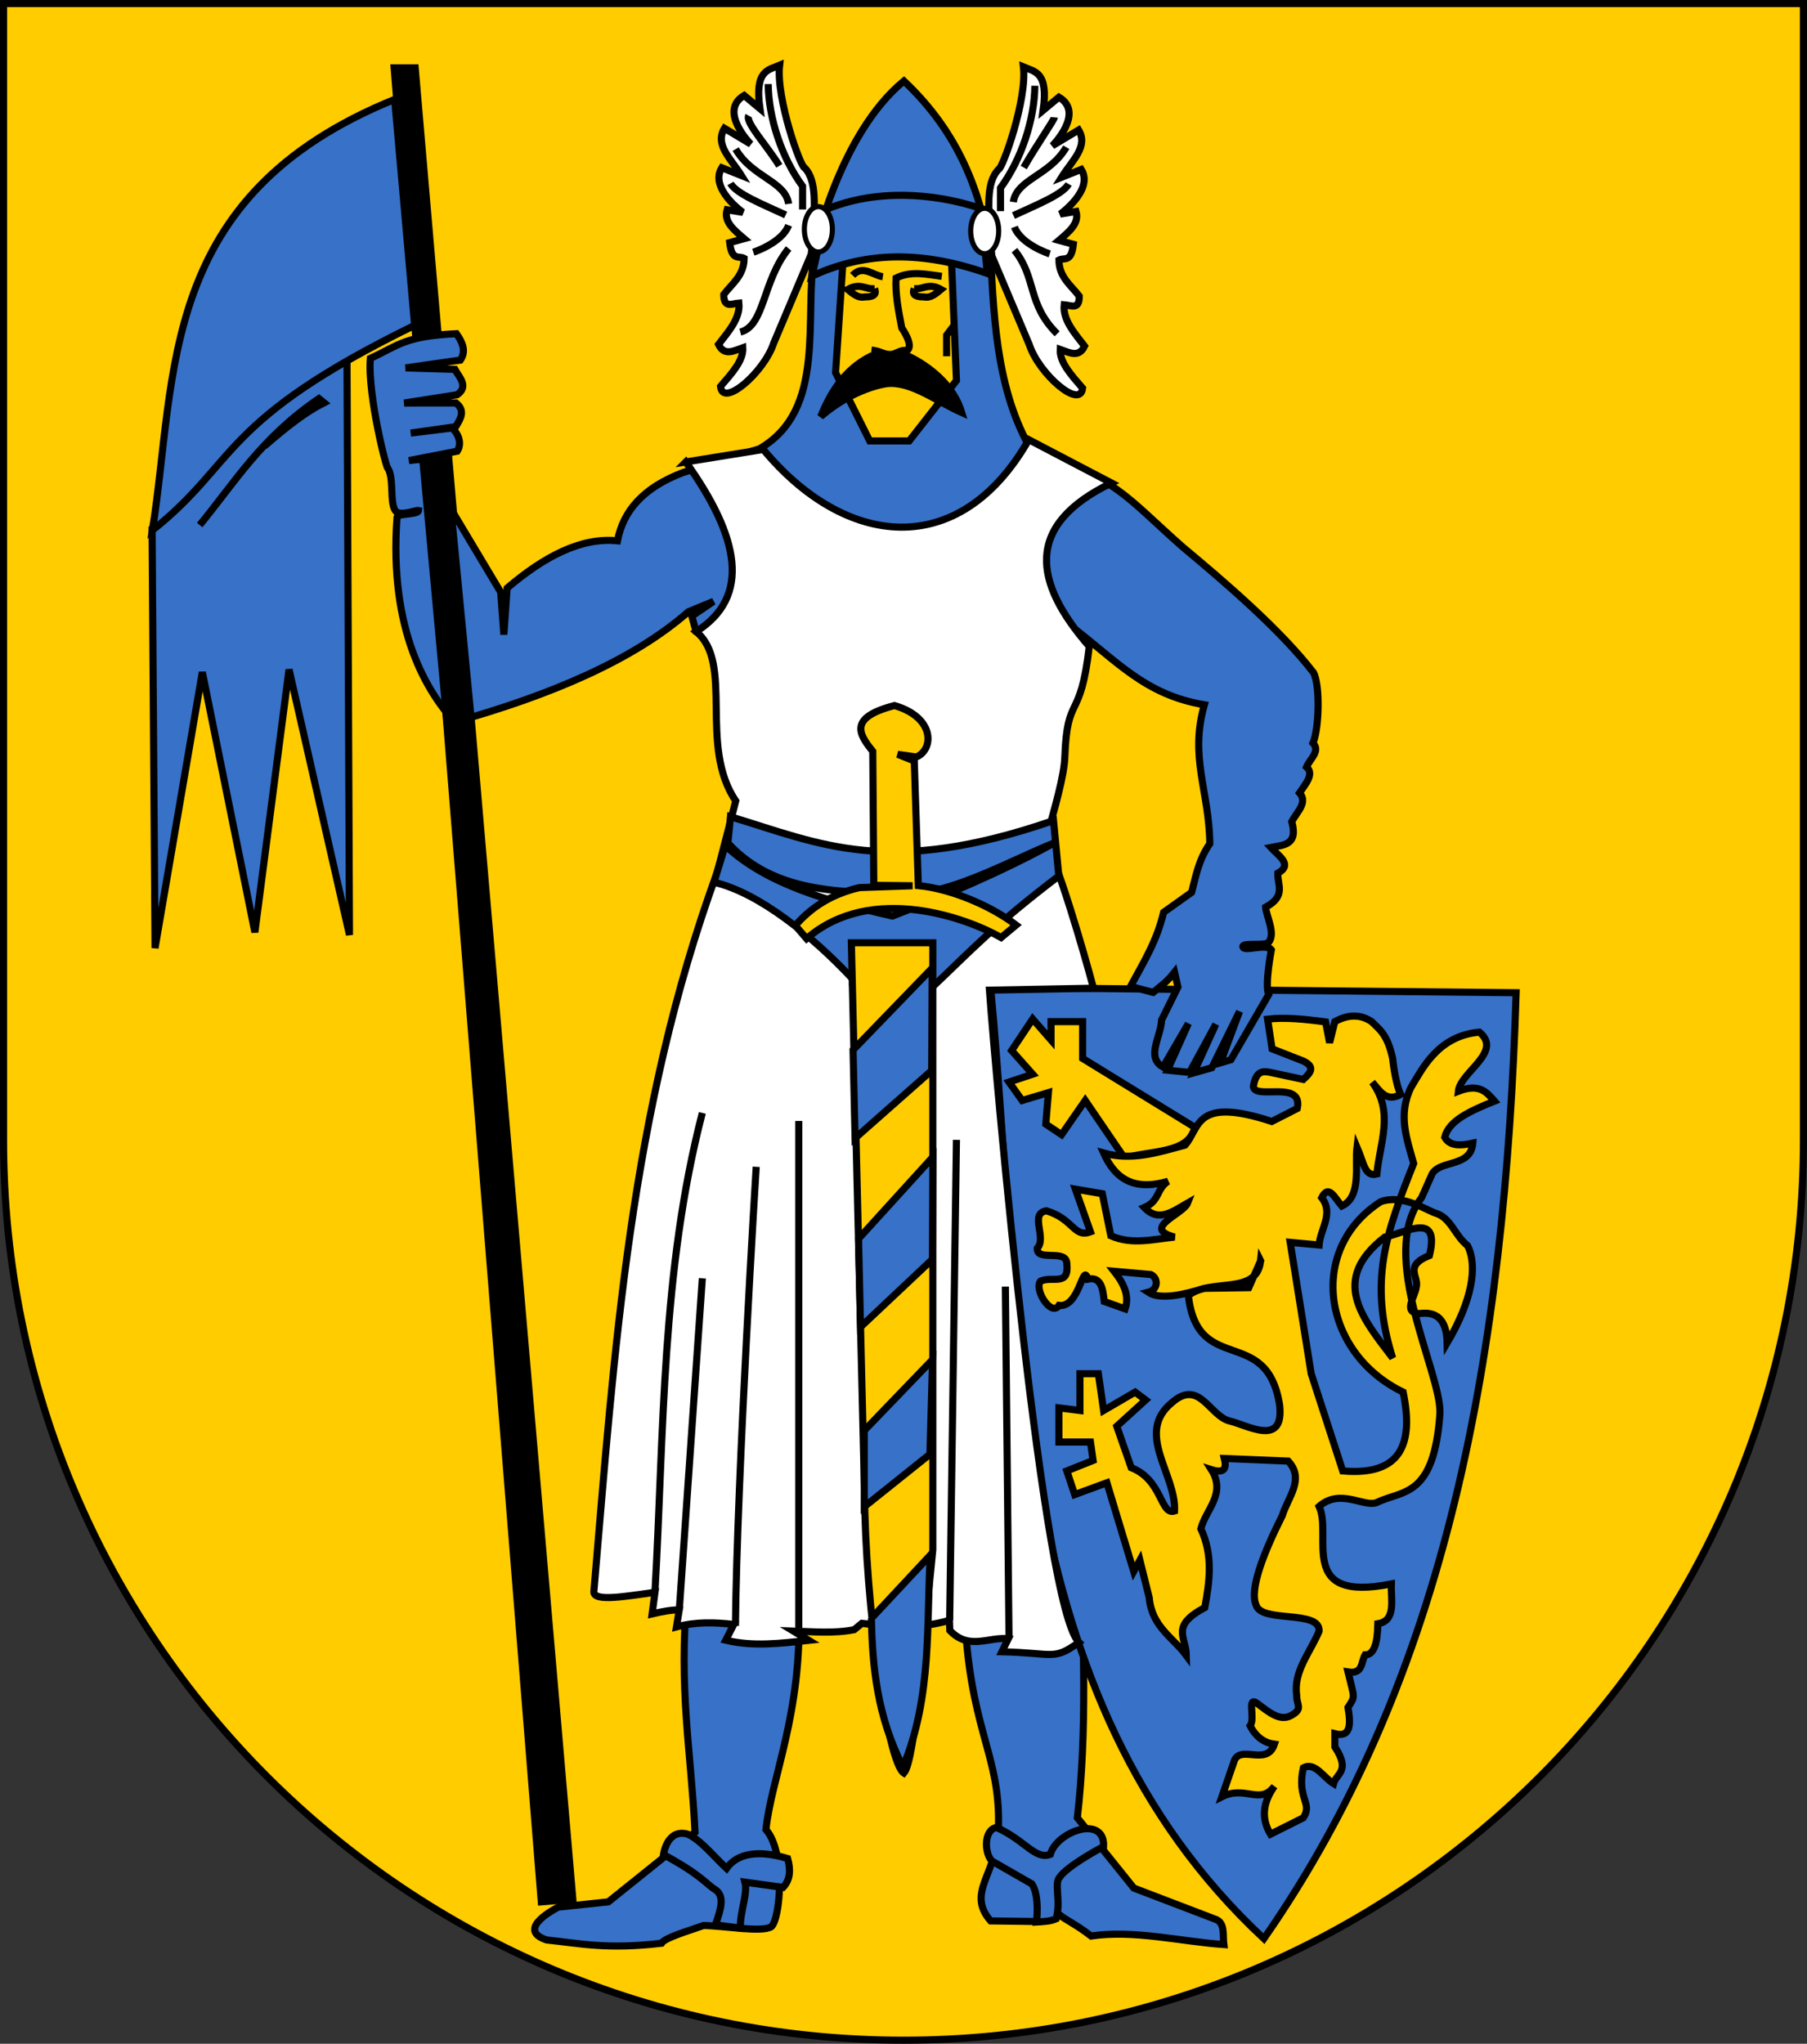 <?xml version="1.0" encoding="UTF-8" standalone="no"?>
<!-- Created with Inkscape (http://www.inkscape.org/) -->

<svg
   xmlns:dc="http://purl.org/dc/elements/1.1/"
   xmlns:cc="http://creativecommons.org/ns#"
   xmlns:rdf="http://www.w3.org/1999/02/22-rdf-syntax-ns#"
   xmlns:svg="http://www.w3.org/2000/svg"
   xmlns="http://www.w3.org/2000/svg"
   xmlns:sodipodi="http://sodipodi.sourceforge.net/DTD/sodipodi-0.dtd"
   xmlns:inkscape="http://www.inkscape.org/namespaces/inkscape"
   width="763"
   height="863"
   id="svg2"
   version="1.1"
   inkscape:version="0.91 r13725"
   sodipodi:docname="Wappen_Familie_Kravetz.svg"
   sodipodi:version="0.32"
   inkscape:output_extension="org.inkscape.output.svg.inkscape">
  <rect width="100%" height="100%" fill="#333333" stroke="none"/>
  <defs
     id="defs4">
    <inkscape:perspective
       sodipodi:type="inkscape:persp3d"
       inkscape:vp_x="0 : 526.18109 : 1"
       inkscape:vp_y="0 : 1000 : 0"
       inkscape:vp_z="744.09448 : 526.18109 : 1"
       inkscape:persp3d-origin="372.04724 : 350.78739 : 1"
       id="perspective10" />
    <inkscape:perspective
       id="perspective2828"
       inkscape:persp3d-origin="0.5 : 0.33333333 : 1"
       inkscape:vp_z="1 : 0.5 : 1"
       inkscape:vp_y="0 : 1000 : 0"
       inkscape:vp_x="0 : 0.5 : 1"
       sodipodi:type="inkscape:persp3d" />
    <inkscape:perspective
       id="perspective2828-7"
       inkscape:persp3d-origin="0.5 : 0.33333333 : 1"
       inkscape:vp_z="1 : 0.5 : 1"
       inkscape:vp_y="0 : 1000 : 0"
       inkscape:vp_x="0 : 0.5 : 1"
       sodipodi:type="inkscape:persp3d" />
    <inkscape:perspective
       id="perspective3640"
       inkscape:persp3d-origin="0.5 : 0.33333333 : 1"
       inkscape:vp_z="1 : 0.5 : 1"
       inkscape:vp_y="0 : 1000 : 0"
       inkscape:vp_x="0 : 0.5 : 1"
       sodipodi:type="inkscape:persp3d" />
    <inkscape:perspective
       id="perspective3670"
       inkscape:persp3d-origin="0.5 : 0.33333333 : 1"
       inkscape:vp_z="1 : 0.5 : 1"
       inkscape:vp_y="0 : 1000 : 0"
       inkscape:vp_x="0 : 0.5 : 1"
       sodipodi:type="inkscape:persp3d" />
    <inkscape:perspective
       id="perspective3693"
       inkscape:persp3d-origin="0.5 : 0.33333333 : 1"
       inkscape:vp_z="1 : 0.5 : 1"
       inkscape:vp_y="0 : 1000 : 0"
       inkscape:vp_x="0 : 0.5 : 1"
       sodipodi:type="inkscape:persp3d" />
    <inkscape:perspective
       id="perspective3720"
       inkscape:persp3d-origin="0.5 : 0.33333333 : 1"
       inkscape:vp_z="1 : 0.5 : 1"
       inkscape:vp_y="0 : 1000 : 0"
       inkscape:vp_x="0 : 0.5 : 1"
       sodipodi:type="inkscape:persp3d" />
    <inkscape:perspective
       id="perspective3747"
       inkscape:persp3d-origin="0.5 : 0.33333333 : 1"
       inkscape:vp_z="1 : 0.5 : 1"
       inkscape:vp_y="0 : 1000 : 0"
       inkscape:vp_x="0 : 0.5 : 1"
       sodipodi:type="inkscape:persp3d" />
    <inkscape:perspective
       id="perspective3763"
       inkscape:persp3d-origin="0.5 : 0.33333333 : 1"
       inkscape:vp_z="1 : 0.5 : 1"
       inkscape:vp_y="0 : 1000 : 0"
       inkscape:vp_x="0 : 0.5 : 1"
       sodipodi:type="inkscape:persp3d" />
    <inkscape:perspective
       id="perspective3792"
       inkscape:persp3d-origin="0.5 : 0.33333333 : 1"
       inkscape:vp_z="1 : 0.5 : 1"
       inkscape:vp_y="0 : 1000 : 0"
       inkscape:vp_x="0 : 0.5 : 1"
       sodipodi:type="inkscape:persp3d" />
    <inkscape:perspective
       id="perspective3814"
       inkscape:persp3d-origin="0.5 : 0.33333333 : 1"
       inkscape:vp_z="1 : 0.5 : 1"
       inkscape:vp_y="0 : 1000 : 0"
       inkscape:vp_x="0 : 0.5 : 1"
       sodipodi:type="inkscape:persp3d" />
    <inkscape:perspective
       id="perspective3841"
       inkscape:persp3d-origin="0.5 : 0.33333333 : 1"
       inkscape:vp_z="1 : 0.5 : 1"
       inkscape:vp_y="0 : 1000 : 0"
       inkscape:vp_x="0 : 0.5 : 1"
       sodipodi:type="inkscape:persp3d" />
    <inkscape:perspective
       id="perspective3841-5"
       inkscape:persp3d-origin="0.5 : 0.33333333 : 1"
       inkscape:vp_z="1 : 0.5 : 1"
       inkscape:vp_y="0 : 1000 : 0"
       inkscape:vp_x="0 : 0.5 : 1"
       sodipodi:type="inkscape:persp3d" />
    <inkscape:perspective
       id="perspective3872"
       inkscape:persp3d-origin="0.5 : 0.33333333 : 1"
       inkscape:vp_z="1 : 0.5 : 1"
       inkscape:vp_y="0 : 1000 : 0"
       inkscape:vp_x="0 : 0.5 : 1"
       sodipodi:type="inkscape:persp3d" />
    <inkscape:perspective
       id="perspective3898"
       inkscape:persp3d-origin="0.5 : 0.33333333 : 1"
       inkscape:vp_z="1 : 0.5 : 1"
       inkscape:vp_y="0 : 1000 : 0"
       inkscape:vp_x="0 : 0.5 : 1"
       sodipodi:type="inkscape:persp3d" />
    <inkscape:perspective
       id="perspective3920"
       inkscape:persp3d-origin="0.5 : 0.33333333 : 1"
       inkscape:vp_z="1 : 0.5 : 1"
       inkscape:vp_y="0 : 1000 : 0"
       inkscape:vp_x="0 : 0.5 : 1"
       sodipodi:type="inkscape:persp3d" />
    <inkscape:perspective
       id="perspective2860"
       inkscape:persp3d-origin="0.5 : 0.33333333 : 1"
       inkscape:vp_z="1 : 0.5 : 1"
       inkscape:vp_y="0 : 1000 : 0"
       inkscape:vp_x="0 : 0.5 : 1"
       sodipodi:type="inkscape:persp3d" />
    <inkscape:perspective
       id="perspective3672"
       inkscape:persp3d-origin="0.5 : 0.33333333 : 1"
       inkscape:vp_z="1 : 0.5 : 1"
       inkscape:vp_y="0 : 1000 : 0"
       inkscape:vp_x="0 : 0.5 : 1"
       sodipodi:type="inkscape:persp3d" />
    <inkscape:perspective
       id="perspective3695"
       inkscape:persp3d-origin="0.5 : 0.33333333 : 1"
       inkscape:vp_z="1 : 0.5 : 1"
       inkscape:vp_y="0 : 1000 : 0"
       inkscape:vp_x="0 : 0.5 : 1"
       sodipodi:type="inkscape:persp3d" />
    <inkscape:perspective
       id="perspective3261"
       inkscape:persp3d-origin="0.5 : 0.33333333 : 1"
       inkscape:vp_z="1 : 0.5 : 1"
       inkscape:vp_y="0 : 1000 : 0"
       inkscape:vp_x="0 : 0.5 : 1"
       sodipodi:type="inkscape:persp3d" />
    <inkscape:perspective
       id="perspective2828-1"
       inkscape:persp3d-origin="0.5 : 0.33333333 : 1"
       inkscape:vp_z="1 : 0.5 : 1"
       inkscape:vp_y="0 : 1000 : 0"
       inkscape:vp_x="0 : 0.5 : 1"
       sodipodi:type="inkscape:persp3d" />
    <inkscape:perspective
       id="perspective3652"
       inkscape:persp3d-origin="0.5 : 0.33333333 : 1"
       inkscape:vp_z="1 : 0.5 : 1"
       inkscape:vp_y="0 : 1000 : 0"
       inkscape:vp_x="0 : 0.5 : 1"
       sodipodi:type="inkscape:persp3d" />
    <inkscape:perspective
       id="perspective3652-2"
       inkscape:persp3d-origin="0.5 : 0.33333333 : 1"
       inkscape:vp_z="1 : 0.5 : 1"
       inkscape:vp_y="0 : 1000 : 0"
       inkscape:vp_x="0 : 0.5 : 1"
       sodipodi:type="inkscape:persp3d" />
    <inkscape:perspective
       id="perspective3652-5"
       inkscape:persp3d-origin="0.5 : 0.33333333 : 1"
       inkscape:vp_z="1 : 0.5 : 1"
       inkscape:vp_y="0 : 1000 : 0"
       inkscape:vp_x="0 : 0.5 : 1"
       sodipodi:type="inkscape:persp3d" />
    <inkscape:perspective
       id="perspective3727"
       inkscape:persp3d-origin="0.5 : 0.33333333 : 1"
       inkscape:vp_z="1 : 0.5 : 1"
       inkscape:vp_y="0 : 1000 : 0"
       inkscape:vp_x="0 : 0.5 : 1"
       sodipodi:type="inkscape:persp3d" />
    <inkscape:perspective
       id="perspective3843"
       inkscape:persp3d-origin="0.5 : 0.33333333 : 1"
       inkscape:vp_z="1 : 0.5 : 1"
       inkscape:vp_y="0 : 1000 : 0"
       inkscape:vp_x="0 : 0.5 : 1"
       sodipodi:type="inkscape:persp3d" />
    <inkscape:perspective
       id="perspective3970"
       inkscape:persp3d-origin="0.5 : 0.33333333 : 1"
       inkscape:vp_z="1 : 0.5 : 1"
       inkscape:vp_y="0 : 1000 : 0"
       inkscape:vp_x="0 : 0.5 : 1"
       sodipodi:type="inkscape:persp3d" />
    <inkscape:perspective
       id="perspective4007"
       inkscape:persp3d-origin="0.5 : 0.33333333 : 1"
       inkscape:vp_z="1 : 0.5 : 1"
       inkscape:vp_y="0 : 1000 : 0"
       inkscape:vp_x="0 : 0.5 : 1"
       sodipodi:type="inkscape:persp3d" />
    <inkscape:perspective
       id="perspective4062"
       inkscape:persp3d-origin="0.5 : 0.33333333 : 1"
       inkscape:vp_z="1 : 0.5 : 1"
       inkscape:vp_y="0 : 1000 : 0"
       inkscape:vp_x="0 : 0.5 : 1"
       sodipodi:type="inkscape:persp3d" />
    <inkscape:perspective
       id="perspective4153"
       inkscape:persp3d-origin="0.5 : 0.33333333 : 1"
       inkscape:vp_z="1 : 0.5 : 1"
       inkscape:vp_y="0 : 1000 : 0"
       inkscape:vp_x="0 : 0.5 : 1"
       sodipodi:type="inkscape:persp3d" />
    <inkscape:perspective
       id="perspective4316"
       inkscape:persp3d-origin="0.5 : 0.33333333 : 1"
       inkscape:vp_z="1 : 0.5 : 1"
       inkscape:vp_y="0 : 1000 : 0"
       inkscape:vp_x="0 : 0.5 : 1"
       sodipodi:type="inkscape:persp3d" />
    <inkscape:perspective
       id="perspective4316-9"
       inkscape:persp3d-origin="0.5 : 0.33333333 : 1"
       inkscape:vp_z="1 : 0.5 : 1"
       inkscape:vp_y="0 : 1000 : 0"
       inkscape:vp_x="0 : 0.5 : 1"
       sodipodi:type="inkscape:persp3d" />
    <inkscape:perspective
       id="perspective3098"
       inkscape:persp3d-origin="0.5 : 0.33333333 : 1"
       inkscape:vp_z="1 : 0.5 : 1"
       inkscape:vp_y="0 : 1000 : 0"
       inkscape:vp_x="0 : 0.5 : 1"
       sodipodi:type="inkscape:persp3d" />
    <inkscape:perspective
       id="perspective3122"
       inkscape:persp3d-origin="0.5 : 0.33333333 : 1"
       inkscape:vp_z="1 : 0.5 : 1"
       inkscape:vp_y="0 : 1000 : 0"
       inkscape:vp_x="0 : 0.5 : 1"
       sodipodi:type="inkscape:persp3d" />
    <inkscape:perspective
       id="perspective3146"
       inkscape:persp3d-origin="0.5 : 0.33333333 : 1"
       inkscape:vp_z="1 : 0.5 : 1"
       inkscape:vp_y="0 : 1000 : 0"
       inkscape:vp_x="0 : 0.5 : 1"
       sodipodi:type="inkscape:persp3d" />
    <inkscape:perspective
       id="perspective3146-0"
       inkscape:persp3d-origin="0.5 : 0.33333333 : 1"
       inkscape:vp_z="1 : 0.5 : 1"
       inkscape:vp_y="0 : 1000 : 0"
       inkscape:vp_x="0 : 0.5 : 1"
       sodipodi:type="inkscape:persp3d" />
    <inkscape:perspective
       id="perspective3177"
       inkscape:persp3d-origin="0.5 : 0.33333333 : 1"
       inkscape:vp_z="1 : 0.5 : 1"
       inkscape:vp_y="0 : 1000 : 0"
       inkscape:vp_x="0 : 0.5 : 1"
       sodipodi:type="inkscape:persp3d" />
    <inkscape:perspective
       id="perspective3177-8"
       inkscape:persp3d-origin="0.5 : 0.33333333 : 1"
       inkscape:vp_z="1 : 0.5 : 1"
       inkscape:vp_y="0 : 1000 : 0"
       inkscape:vp_x="0 : 0.5 : 1"
       sodipodi:type="inkscape:persp3d" />
    <inkscape:perspective
       id="perspective3208"
       inkscape:persp3d-origin="0.5 : 0.33333333 : 1"
       inkscape:vp_z="1 : 0.5 : 1"
       inkscape:vp_y="0 : 1000 : 0"
       inkscape:vp_x="0 : 0.5 : 1"
       sodipodi:type="inkscape:persp3d" />
    <inkscape:perspective
       id="perspective3208-4"
       inkscape:persp3d-origin="0.5 : 0.33333333 : 1"
       inkscape:vp_z="1 : 0.5 : 1"
       inkscape:vp_y="0 : 1000 : 0"
       inkscape:vp_x="0 : 0.5 : 1"
       sodipodi:type="inkscape:persp3d" />
    <inkscape:perspective
       id="perspective3208-5"
       inkscape:persp3d-origin="0.5 : 0.33333333 : 1"
       inkscape:vp_z="1 : 0.5 : 1"
       inkscape:vp_y="0 : 1000 : 0"
       inkscape:vp_x="0 : 0.5 : 1"
       sodipodi:type="inkscape:persp3d" />
    <inkscape:perspective
       id="perspective3706"
       inkscape:persp3d-origin="0.5 : 0.33333333 : 1"
       inkscape:vp_z="1 : 0.5 : 1"
       inkscape:vp_y="0 : 1000 : 0"
       inkscape:vp_x="0 : 0.5 : 1"
       sodipodi:type="inkscape:persp3d" />
    <inkscape:perspective
       id="perspective3728"
       inkscape:persp3d-origin="0.5 : 0.33333333 : 1"
       inkscape:vp_z="1 : 0.5 : 1"
       inkscape:vp_y="0 : 1000 : 0"
       inkscape:vp_x="0 : 0.5 : 1"
       sodipodi:type="inkscape:persp3d" />
    <inkscape:perspective
       id="perspective3750"
       inkscape:persp3d-origin="0.5 : 0.33333333 : 1"
       inkscape:vp_z="1 : 0.5 : 1"
       inkscape:vp_y="0 : 1000 : 0"
       inkscape:vp_x="0 : 0.5 : 1"
       sodipodi:type="inkscape:persp3d" />
    <inkscape:perspective
       id="perspective3778"
       inkscape:persp3d-origin="0.5 : 0.33333333 : 1"
       inkscape:vp_z="1 : 0.5 : 1"
       inkscape:vp_y="0 : 1000 : 0"
       inkscape:vp_x="0 : 0.5 : 1"
       sodipodi:type="inkscape:persp3d" />
    <inkscape:perspective
       id="perspective3800"
       inkscape:persp3d-origin="0.5 : 0.33333333 : 1"
       inkscape:vp_z="1 : 0.5 : 1"
       inkscape:vp_y="0 : 1000 : 0"
       inkscape:vp_x="0 : 0.5 : 1"
       sodipodi:type="inkscape:persp3d" />
    <inkscape:perspective
       id="perspective3837"
       inkscape:persp3d-origin="0.5 : 0.33333333 : 1"
       inkscape:vp_z="1 : 0.5 : 1"
       inkscape:vp_y="0 : 1000 : 0"
       inkscape:vp_x="0 : 0.5 : 1"
       sodipodi:type="inkscape:persp3d" />
    <inkscape:perspective
       id="perspective3904"
       inkscape:persp3d-origin="0.5 : 0.33333333 : 1"
       inkscape:vp_z="1 : 0.5 : 1"
       inkscape:vp_y="0 : 1000 : 0"
       inkscape:vp_x="0 : 0.5 : 1"
       sodipodi:type="inkscape:persp3d" />
    <inkscape:perspective
       id="perspective3904-4"
       inkscape:persp3d-origin="0.5 : 0.33333333 : 1"
       inkscape:vp_z="1 : 0.5 : 1"
       inkscape:vp_y="0 : 1000 : 0"
       inkscape:vp_x="0 : 0.5 : 1"
       sodipodi:type="inkscape:persp3d" />
    <inkscape:perspective
       id="perspective3904-3"
       inkscape:persp3d-origin="0.5 : 0.33333333 : 1"
       inkscape:vp_z="1 : 0.5 : 1"
       inkscape:vp_y="0 : 1000 : 0"
       inkscape:vp_x="0 : 0.5 : 1"
       sodipodi:type="inkscape:persp3d" />
    <inkscape:perspective
       id="perspective3953"
       inkscape:persp3d-origin="0.5 : 0.33333333 : 1"
       inkscape:vp_z="1 : 0.5 : 1"
       inkscape:vp_y="0 : 1000 : 0"
       inkscape:vp_x="0 : 0.5 : 1"
       sodipodi:type="inkscape:persp3d" />
    <inkscape:perspective
       id="perspective3975"
       inkscape:persp3d-origin="0.5 : 0.33333333 : 1"
       inkscape:vp_z="1 : 0.5 : 1"
       inkscape:vp_y="0 : 1000 : 0"
       inkscape:vp_x="0 : 0.5 : 1"
       sodipodi:type="inkscape:persp3d" />
    <inkscape:perspective
       id="perspective3975-8"
       inkscape:persp3d-origin="0.5 : 0.33333333 : 1"
       inkscape:vp_z="1 : 0.5 : 1"
       inkscape:vp_y="0 : 1000 : 0"
       inkscape:vp_x="0 : 0.5 : 1"
       sodipodi:type="inkscape:persp3d" />
    <inkscape:perspective
       id="perspective3975-7"
       inkscape:persp3d-origin="0.5 : 0.33333333 : 1"
       inkscape:vp_z="1 : 0.5 : 1"
       inkscape:vp_y="0 : 1000 : 0"
       inkscape:vp_x="0 : 0.5 : 1"
       sodipodi:type="inkscape:persp3d" />
    <inkscape:perspective
       id="perspective2858"
       inkscape:persp3d-origin="0.5 : 0.33333333 : 1"
       inkscape:vp_z="1 : 0.5 : 1"
       inkscape:vp_y="0 : 1000 : 0"
       inkscape:vp_x="0 : 0.5 : 1"
       sodipodi:type="inkscape:persp3d" />
    <inkscape:perspective
       id="perspective4105"
       inkscape:persp3d-origin="0.5 : 0.33333333 : 1"
       inkscape:vp_z="1 : 0.5 : 1"
       inkscape:vp_y="0 : 1000 : 0"
       inkscape:vp_x="0 : 0.5 : 1"
       sodipodi:type="inkscape:persp3d" />
    <inkscape:perspective
       id="perspective4123"
       inkscape:persp3d-origin="0.5 : 0.33333333 : 1"
       inkscape:vp_z="1 : 0.5 : 1"
       inkscape:vp_y="0 : 1000 : 0"
       inkscape:vp_x="0 : 0.5 : 1"
       sodipodi:type="inkscape:persp3d" />
    <inkscape:perspective
       id="perspective4137"
       inkscape:persp3d-origin="0.5 : 0.33333333 : 1"
       inkscape:vp_z="1 : 0.5 : 1"
       inkscape:vp_y="0 : 1000 : 0"
       inkscape:vp_x="0 : 0.5 : 1"
       sodipodi:type="inkscape:persp3d" />
    <inkscape:perspective
       id="perspective4151"
       inkscape:persp3d-origin="0.5 : 0.33333333 : 1"
       inkscape:vp_z="1 : 0.5 : 1"
       inkscape:vp_y="0 : 1000 : 0"
       inkscape:vp_x="0 : 0.5 : 1"
       sodipodi:type="inkscape:persp3d" />
    <inkscape:perspective
       id="perspective4165"
       inkscape:persp3d-origin="0.5 : 0.33333333 : 1"
       inkscape:vp_z="1 : 0.5 : 1"
       inkscape:vp_y="0 : 1000 : 0"
       inkscape:vp_x="0 : 0.5 : 1"
       sodipodi:type="inkscape:persp3d" />
    <inkscape:perspective
       id="perspective4904"
       inkscape:persp3d-origin="0.5 : 0.33333333 : 1"
       inkscape:vp_z="1 : 0.5 : 1"
       inkscape:vp_y="0 : 1000 : 0"
       inkscape:vp_x="0 : 0.5 : 1"
       sodipodi:type="inkscape:persp3d" />
    <filter
       id="filter3021-3"
       inkscape:label="Specular light"
       inkscape:menu="ABCs"
       inkscape:menu-tooltip="Basic specular bevel to use for building textures"
       color-interpolation-filters="sRGB">
      <feGaussianBlur
         id="feGaussianBlur3023-4"
         result="result0"
         in="SourceAlpha"
         stdDeviation="6" />
      <feSpecularLighting
         id="feSpecularLighting3025-4"
         specularExponent="25"
         specularConstant="1"
         surfaceScale="10"
         lighting-color="#ffffff"
         result="result1"
         in="result0">
        <feDistantLight
           id="feDistantLight3027-6"
           azimuth="235"
           elevation="45" />
      </feSpecularLighting>
      <feComposite
         k4="0"
         k1="0"
         id="feComposite3029-0"
         in2="result1"
         k3="1"
         k2="1"
         operator="arithmetic"
         result="result4"
         in="SourceGraphic" />
      <feComposite
         id="feComposite3031-6"
         in2="SourceAlpha"
         operator="in"
         result="result2"
         in="result4" />
    </filter>
    <filter
       id="filter3021"
       inkscape:label="Specular light"
       inkscape:menu="ABCs"
       inkscape:menu-tooltip="Basic specular bevel to use for building textures"
       color-interpolation-filters="sRGB">
      <feGaussianBlur
         id="feGaussianBlur3023"
         result="result0"
         in="SourceAlpha"
         stdDeviation="6" />
      <feSpecularLighting
         id="feSpecularLighting3025"
         specularExponent="25"
         specularConstant="1"
         surfaceScale="10"
         lighting-color="#ffffff"
         result="result1"
         in="result0">
        <feDistantLight
           id="feDistantLight3027"
           azimuth="235"
           elevation="45" />
      </feSpecularLighting>
      <feComposite
         k4="0"
         k1="0"
         id="feComposite3029"
         in2="result1"
         k3="1"
         k2="1"
         operator="arithmetic"
         result="result4"
         in="SourceGraphic" />
      <feComposite
         id="feComposite3031"
         in2="SourceAlpha"
         operator="in"
         result="result2"
         in="result4" />
    </filter>
    <filter
       id="filter2820-0"
       inkscape:label="Specular light"
       inkscape:menu="ABCs"
       inkscape:menu-tooltip="Basic specular bevel to use for building textures"
       color-interpolation-filters="sRGB">
      <feGaussianBlur
         id="feGaussianBlur2822-9"
         result="result0"
         in="SourceAlpha"
         stdDeviation="6" />
      <feSpecularLighting
         id="feSpecularLighting2824-00"
         specularExponent="25"
         specularConstant="1"
         surfaceScale="10"
         lighting-color="#ffffff"
         result="result1"
         in="result0">
        <feDistantLight
           id="feDistantLight2826-61"
           azimuth="235"
           elevation="45" />
      </feSpecularLighting>
      <feComposite
         k4="0"
         k1="0"
         id="feComposite2828-3"
         in2="result1"
         k3="1"
         k2="1"
         operator="arithmetic"
         result="result4"
         in="SourceGraphic" />
      <feComposite
         id="feComposite2830-8"
         in2="SourceAlpha"
         operator="in"
         result="result2"
         in="result4" />
    </filter>
    <filter
       id="filter2820-8"
       inkscape:label="Specular light"
       inkscape:menu="ABCs"
       inkscape:menu-tooltip="Basic specular bevel to use for building textures"
       color-interpolation-filters="sRGB">
      <feGaussianBlur
         id="feGaussianBlur2822-65"
         result="result0"
         in="SourceAlpha"
         stdDeviation="6" />
      <feSpecularLighting
         id="feSpecularLighting2824-0"
         specularExponent="25"
         specularConstant="1"
         surfaceScale="10"
         lighting-color="#ffffff"
         result="result1"
         in="result0">
        <feDistantLight
           id="feDistantLight2826-28"
           azimuth="235"
           elevation="45" />
      </feSpecularLighting>
      <feComposite
         k4="0"
         k1="0"
         id="feComposite2828-60"
         in2="result1"
         k3="1"
         k2="1"
         operator="arithmetic"
         result="result4"
         in="SourceGraphic" />
      <feComposite
         id="feComposite2830-24"
         in2="SourceAlpha"
         operator="in"
         result="result2"
         in="result4" />
    </filter>
    <filter
       id="filter2820-3"
       inkscape:label="Specular light"
       inkscape:menu="ABCs"
       inkscape:menu-tooltip="Basic specular bevel to use for building textures"
       color-interpolation-filters="sRGB">
      <feGaussianBlur
         id="feGaussianBlur2822-8"
         result="result0"
         in="SourceAlpha"
         stdDeviation="6" />
      <feSpecularLighting
         id="feSpecularLighting2824-74"
         specularExponent="25"
         specularConstant="1"
         surfaceScale="10"
         lighting-color="#ffffff"
         result="result1"
         in="result0">
        <feDistantLight
           id="feDistantLight2826-2"
           azimuth="235"
           elevation="45" />
      </feSpecularLighting>
      <feComposite
         k4="0"
         k1="0"
         id="feComposite2828-7"
         in2="result1"
         k3="1"
         k2="1"
         operator="arithmetic"
         result="result4"
         in="SourceGraphic" />
      <feComposite
         id="feComposite2830-79"
         in2="SourceAlpha"
         operator="in"
         result="result2"
         in="result4" />
    </filter>
    <filter
       id="filter2820-9"
       inkscape:label="Specular light"
       inkscape:menu="ABCs"
       inkscape:menu-tooltip="Basic specular bevel to use for building textures"
       color-interpolation-filters="sRGB">
      <feGaussianBlur
         id="feGaussianBlur2822-5"
         result="result0"
         in="SourceAlpha"
         stdDeviation="6" />
      <feSpecularLighting
         id="feSpecularLighting2824-43"
         specularExponent="25"
         specularConstant="1"
         surfaceScale="10"
         lighting-color="#ffffff"
         result="result1"
         in="result0">
        <feDistantLight
           id="feDistantLight2826-1"
           azimuth="235"
           elevation="45" />
      </feSpecularLighting>
      <feComposite
         k4="0"
         k1="0"
         id="feComposite2828-2"
         in2="result1"
         k3="1"
         k2="1"
         operator="arithmetic"
         result="result4"
         in="SourceGraphic" />
      <feComposite
         id="feComposite2830-3"
         in2="SourceAlpha"
         operator="in"
         result="result2"
         in="result4" />
    </filter>
    <filter
       id="filter2820-21"
       inkscape:label="Specular light"
       inkscape:menu="ABCs"
       inkscape:menu-tooltip="Basic specular bevel to use for building textures"
       color-interpolation-filters="sRGB">
      <feGaussianBlur
         id="feGaussianBlur2822-6"
         result="result0"
         in="SourceAlpha"
         stdDeviation="6" />
      <feSpecularLighting
         id="feSpecularLighting2824-8"
         specularExponent="25"
         specularConstant="1"
         surfaceScale="10"
         lighting-color="#ffffff"
         result="result1"
         in="result0">
        <feDistantLight
           id="feDistantLight2826-57"
           azimuth="235"
           elevation="45" />
      </feSpecularLighting>
      <feComposite
         k4="0"
         k1="0"
         id="feComposite2828-6"
         in2="result1"
         k3="1"
         k2="1"
         operator="arithmetic"
         result="result4"
         in="SourceGraphic" />
      <feComposite
         id="feComposite2830-1"
         in2="SourceAlpha"
         operator="in"
         result="result2"
         in="result4" />
    </filter>
    <filter
       id="filter2820-5"
       inkscape:label="Specular light"
       inkscape:menu="ABCs"
       inkscape:menu-tooltip="Basic specular bevel to use for building textures"
       color-interpolation-filters="sRGB">
      <feGaussianBlur
         id="feGaussianBlur2822-2"
         result="result0"
         in="SourceAlpha"
         stdDeviation="6" />
      <feSpecularLighting
         id="feSpecularLighting2824-7"
         specularExponent="25"
         specularConstant="1"
         surfaceScale="10"
         lighting-color="#ffffff"
         result="result1"
         in="result0">
        <feDistantLight
           id="feDistantLight2826-6"
           azimuth="235"
           elevation="45" />
      </feSpecularLighting>
      <feComposite
         k4="0"
         k1="0"
         id="feComposite2828-14"
         in2="result1"
         k3="1"
         k2="1"
         operator="arithmetic"
         result="result4"
         in="SourceGraphic" />
      <feComposite
         id="feComposite2830-2"
         in2="SourceAlpha"
         operator="in"
         result="result2"
         in="result4" />
    </filter>
    <filter
       id="filter2820-2"
       inkscape:label="Specular light"
       inkscape:menu="ABCs"
       inkscape:menu-tooltip="Basic specular bevel to use for building textures"
       color-interpolation-filters="sRGB">
      <feGaussianBlur
         id="feGaussianBlur2822-4"
         result="result0"
         in="SourceAlpha"
         stdDeviation="6" />
      <feSpecularLighting
         id="feSpecularLighting2824-5"
         specularExponent="25"
         specularConstant="1"
         surfaceScale="10"
         lighting-color="#ffffff"
         result="result1"
         in="result0">
        <feDistantLight
           id="feDistantLight2826-5"
           azimuth="235"
           elevation="45" />
      </feSpecularLighting>
      <feComposite
         k4="0"
         k1="0"
         id="feComposite2828-1"
         in2="result1"
         k3="1"
         k2="1"
         operator="arithmetic"
         result="result4"
         in="SourceGraphic" />
      <feComposite
         id="feComposite2830-7"
         in2="SourceAlpha"
         operator="in"
         result="result2"
         in="result4" />
    </filter>
    <filter
       id="filter2820-1"
       inkscape:label="Specular light"
       inkscape:menu="ABCs"
       inkscape:menu-tooltip="Basic specular bevel to use for building textures"
       color-interpolation-filters="sRGB">
      <feGaussianBlur
         id="feGaussianBlur2822-7"
         result="result0"
         in="SourceAlpha"
         stdDeviation="6" />
      <feSpecularLighting
         id="feSpecularLighting2824-4"
         specularExponent="25"
         specularConstant="1"
         surfaceScale="10"
         lighting-color="#ffffff"
         result="result1"
         in="result0">
        <feDistantLight
           id="feDistantLight2826-0"
           azimuth="235"
           elevation="45" />
      </feSpecularLighting>
      <feComposite
         k4="0"
         k1="0"
         id="feComposite2828-9"
         in2="result1"
         k3="1"
         k2="1"
         operator="arithmetic"
         result="result4"
         in="SourceGraphic" />
      <feComposite
         id="feComposite2830-4"
         in2="SourceAlpha"
         operator="in"
         result="result2"
         in="result4" />
    </filter>
    <filter
       id="filter2820"
       inkscape:label="Specular light"
       inkscape:menu="ABCs"
       inkscape:menu-tooltip="Basic specular bevel to use for building textures"
       color-interpolation-filters="sRGB">
      <feGaussianBlur
         id="feGaussianBlur2822"
         result="result0"
         in="SourceAlpha"
         stdDeviation="6" />
      <feSpecularLighting
         id="feSpecularLighting2824"
         specularExponent="25"
         specularConstant="1"
         surfaceScale="10"
         lighting-color="#ffffff"
         result="result1"
         in="result0">
        <feDistantLight
           id="feDistantLight2826"
           azimuth="235"
           elevation="45" />
      </feSpecularLighting>
      <feComposite
         k4="0"
         k1="0"
         id="feComposite2828"
         in2="result1"
         k3="1"
         k2="1"
         operator="arithmetic"
         result="result4"
         in="SourceGraphic" />
      <feComposite
         id="feComposite2830"
         in2="SourceAlpha"
         operator="in"
         result="result2"
         in="result4" />
    </filter>
    <filter
       id="filter3075"
       inkscape:label="Specular light"
       inkscape:menu="ABCs"
       inkscape:menu-tooltip="Basic specular bevel to use for building textures"
       color-interpolation-filters="sRGB">
      <feGaussianBlur
         id="feGaussianBlur3077"
         result="result0"
         in="SourceAlpha"
         stdDeviation="6" />
      <feSpecularLighting
         id="feSpecularLighting3079"
         specularExponent="25"
         specularConstant="1"
         surfaceScale="10"
         lighting-color="#ffffff"
         result="result1"
         in="result0">
        <feDistantLight
           id="feDistantLight3081"
           azimuth="235"
           elevation="45" />
      </feSpecularLighting>
      <feComposite
         k4="0"
         k1="0"
         id="feComposite3083"
         in2="result1"
         k3="1"
         k2="1"
         operator="arithmetic"
         result="result4"
         in="SourceGraphic" />
      <feComposite
         id="feComposite3085"
         in2="SourceAlpha"
         operator="in"
         result="result2"
         in="result4" />
    </filter>
    <filter
       id="filter3091"
       inkscape:label="Specular light"
       inkscape:menu="ABCs"
       inkscape:menu-tooltip="Basic specular bevel to use for building textures"
       color-interpolation-filters="sRGB">
      <feGaussianBlur
         id="feGaussianBlur3093"
         result="result0"
         in="SourceAlpha"
         stdDeviation="6" />
      <feSpecularLighting
         id="feSpecularLighting3095"
         specularExponent="25"
         specularConstant="1"
         surfaceScale="10"
         lighting-color="#ffffff"
         result="result1"
         in="result0">
        <feDistantLight
           id="feDistantLight3097"
           azimuth="235"
           elevation="45" />
      </feSpecularLighting>
      <feComposite
         k4="0"
         k1="0"
         id="feComposite3099"
         in2="result1"
         k3="1"
         k2="1"
         operator="arithmetic"
         result="result4"
         in="SourceGraphic" />
      <feComposite
         id="feComposite3101"
         in2="SourceAlpha"
         operator="in"
         result="result2"
         in="result4" />
    </filter>
    <inkscape:perspective
       id="perspective3044"
       inkscape:persp3d-origin="0.5 : 0.33333333 : 1"
       inkscape:vp_z="1 : 0.5 : 1"
       inkscape:vp_y="0 : 1000 : 0"
       inkscape:vp_x="0 : 0.5 : 1"
       sodipodi:type="inkscape:persp3d" />
    <inkscape:perspective
       id="perspective3075"
       inkscape:persp3d-origin="0.5 : 0.33333333 : 1"
       inkscape:vp_z="1 : 0.5 : 1"
       inkscape:vp_y="0 : 1000 : 0"
       inkscape:vp_x="0 : 0.5 : 1"
       sodipodi:type="inkscape:persp3d" />
    <inkscape:perspective
       id="perspective3751"
       inkscape:persp3d-origin="0.5 : 0.33333333 : 1"
       inkscape:vp_z="1 : 0.5 : 1"
       inkscape:vp_y="0 : 1000 : 0"
       inkscape:vp_x="0 : 0.5 : 1"
       sodipodi:type="inkscape:persp3d" />
    <inkscape:perspective
       id="perspective3777"
       inkscape:persp3d-origin="0.5 : 0.33333333 : 1"
       inkscape:vp_z="1 : 0.5 : 1"
       inkscape:vp_y="0 : 1000 : 0"
       inkscape:vp_x="0 : 0.5 : 1"
       sodipodi:type="inkscape:persp3d" />
    <inkscape:perspective
       id="perspective3777-4"
       inkscape:persp3d-origin="0.5 : 0.33333333 : 1"
       inkscape:vp_z="1 : 0.5 : 1"
       inkscape:vp_y="0 : 1000 : 0"
       inkscape:vp_x="0 : 0.5 : 1"
       sodipodi:type="inkscape:persp3d" />
    <inkscape:perspective
       id="perspective3808"
       inkscape:persp3d-origin="0.5 : 0.33333333 : 1"
       inkscape:vp_z="1 : 0.5 : 1"
       inkscape:vp_y="0 : 1000 : 0"
       inkscape:vp_x="0 : 0.5 : 1"
       sodipodi:type="inkscape:persp3d" />
    <inkscape:perspective
       id="perspective3808-4"
       inkscape:persp3d-origin="0.5 : 0.33333333 : 1"
       inkscape:vp_z="1 : 0.5 : 1"
       inkscape:vp_y="0 : 1000 : 0"
       inkscape:vp_x="0 : 0.5 : 1"
       sodipodi:type="inkscape:persp3d" />
    <inkscape:perspective
       id="perspective3808-8"
       inkscape:persp3d-origin="0.5 : 0.33333333 : 1"
       inkscape:vp_z="1 : 0.5 : 1"
       inkscape:vp_y="0 : 1000 : 0"
       inkscape:vp_x="0 : 0.5 : 1"
       sodipodi:type="inkscape:persp3d" />
    <inkscape:perspective
       id="perspective3848"
       inkscape:persp3d-origin="0.5 : 0.33333333 : 1"
       inkscape:vp_z="1 : 0.5 : 1"
       inkscape:vp_y="0 : 1000 : 0"
       inkscape:vp_x="0 : 0.5 : 1"
       sodipodi:type="inkscape:persp3d" />
    <inkscape:perspective
       id="perspective3870"
       inkscape:persp3d-origin="0.5 : 0.33333333 : 1"
       inkscape:vp_z="1 : 0.5 : 1"
       inkscape:vp_y="0 : 1000 : 0"
       inkscape:vp_x="0 : 0.5 : 1"
       sodipodi:type="inkscape:persp3d" />
    <inkscape:perspective
       id="perspective3892"
       inkscape:persp3d-origin="0.5 : 0.33333333 : 1"
       inkscape:vp_z="1 : 0.5 : 1"
       inkscape:vp_y="0 : 1000 : 0"
       inkscape:vp_x="0 : 0.5 : 1"
       sodipodi:type="inkscape:persp3d" />
    <inkscape:perspective
       id="perspective3914"
       inkscape:persp3d-origin="0.5 : 0.33333333 : 1"
       inkscape:vp_z="1 : 0.5 : 1"
       inkscape:vp_y="0 : 1000 : 0"
       inkscape:vp_x="0 : 0.5 : 1"
       sodipodi:type="inkscape:persp3d" />
    <inkscape:perspective
       id="perspective3936"
       inkscape:persp3d-origin="0.5 : 0.33333333 : 1"
       inkscape:vp_z="1 : 0.5 : 1"
       inkscape:vp_y="0 : 1000 : 0"
       inkscape:vp_x="0 : 0.5 : 1"
       sodipodi:type="inkscape:persp3d" />
    <inkscape:perspective
       id="perspective3958"
       inkscape:persp3d-origin="0.5 : 0.33333333 : 1"
       inkscape:vp_z="1 : 0.5 : 1"
       inkscape:vp_y="0 : 1000 : 0"
       inkscape:vp_x="0 : 0.5 : 1"
       sodipodi:type="inkscape:persp3d" />
    <inkscape:perspective
       id="perspective3958-1"
       inkscape:persp3d-origin="0.5 : 0.33333333 : 1"
       inkscape:vp_z="1 : 0.5 : 1"
       inkscape:vp_y="0 : 1000 : 0"
       inkscape:vp_x="0 : 0.5 : 1"
       sodipodi:type="inkscape:persp3d" />
    <inkscape:perspective
       id="perspective4009"
       inkscape:persp3d-origin="0.5 : 0.33333333 : 1"
       inkscape:vp_z="1 : 0.5 : 1"
       inkscape:vp_y="0 : 1000 : 0"
       inkscape:vp_x="0 : 0.5 : 1"
       sodipodi:type="inkscape:persp3d" />
    <inkscape:perspective
       id="perspective4100"
       inkscape:persp3d-origin="0.5 : 0.33333333 : 1"
       inkscape:vp_z="1 : 0.5 : 1"
       inkscape:vp_y="0 : 1000 : 0"
       inkscape:vp_x="0 : 0.5 : 1"
       sodipodi:type="inkscape:persp3d" />
  </defs>
  <sodipodi:namedview
     id="base"
     pagecolor="#ffffff"
     bordercolor="#666666"
     borderopacity="1.0"
     inkscape:pageopacity="0.0"
     inkscape:pageshadow="2"
     inkscape:zoom="0.45064743"
     inkscape:cx="392.6966"
     inkscape:cy="648.11188"
     inkscape:document-units="px"
     inkscape:current-layer="layer1"
     showgrid="false"
     inkscape:window-width="1440"
     inkscape:window-height="796"
     inkscape:window-x="0"
     inkscape:window-y="0"
     inkscape:window-maximized="1"
     showguides="true"
     inkscape:guide-bbox="true"
     inkscape:snap-grids="false"
     inkscape:snap-to-guides="false"
     inkscape:snap-nodes="true"
     inkscape:snap-others="false">
    <inkscape:grid
       type="xygrid"
       id="grid2816"
       empspacing="5"
       visible="true"
       enabled="true"
       snapvisiblegridlinesonly="true" />
  </sodipodi:namedview>
  <g
     inkscape:label="Ebene 1"
     inkscape:groupmode="layer"
     id="layer1"
     transform="translate(-1.644, -192.036)">
    <path
       style="fill:#ffcc00;fill-opacity:1;stroke:rgb(0, 0, 0);stroke-width:3;stroke-miterlimit:4;stroke-opacity:1;stroke-dasharray:none"
       d="m 3.144,193.536 0,480 c 0,209.868 170.132,380 380,380 209.868,0 380,-170.132 380,-380 l 0,-480 -760,0 z"
       id="path2850-1" />
    <g
       id="g3981"
       transform="matrix(-0.989, -0.151, -0.151, 0.989, -106.122, -168.679)" />
    <g
       id="g3981-8"
       transform="matrix(0.989, -0.151, 0.151, 0.989, 872.278, -168.679)" />
    <path
       style="fill:none;fill-rule:evenodd;stroke:#000000;stroke-width:3;stroke-linecap:butt;stroke-linejoin:miter;stroke-opacity:1;stroke-miterlimit:4;stroke-dasharray:none"
       d="m 347.812,301.675 19.971,65.461 26.628,-3.329 13.314,-59.914 z"
       id="path6440"
       inkscape:connector-curvature="0" />
    <path
       style="fill:#3771c8;fill-rule:evenodd;stroke:#000000;stroke-width:3;stroke-linecap:butt;stroke-linejoin:miter;stroke-miterlimit:4;stroke-dasharray:none;stroke-opacity:1;fill-opacity:1"
       d="m 291.782,865.864 c -3.719,38.853 1.717,66.334 3.329,99.856 l -36.614,29.402 -21.081,2.219 c 0,0 -18.726,9.246 -4.993,13.869 14.04,1.45 25.441,4.118 48.541,1.387 1.35,-2.312 11.253,-5.178 17.752,-7.489 9.523,0.185 24.285,2.989 28.57,0.555 3.805,-3.044 6.295,-31.437 -2.219,-41.052 2.254,-21.903 15.313,-49.098 13.869,-92.644 l 69.899,-2.219 c 1.642,52.147 15.102,62.133 14.424,93.199 0.277,19.786 -14.105,27.878 -3.329,40.22 l 20.803,0.277 8.044,-3.051 c 2.961,2.498 6.836,3.957 13.592,9.153 18.215,-2.696 37.816,2.346 56.03,3.606 -0.523,-4.12 0.736,-9.428 -3.883,-10.818 L 480.399,989.297 456.545,959.618 c 4.15,-35.689 2.689,-75.817 1.11,-112.061 l -168.646,-4.438 z"
       id="path6450"
       inkscape:connector-curvature="0"
       sodipodi:nodetypes="ccccccccccccccccccccccc" />
    <path
       style="fill:#000000;fill-rule:evenodd;stroke:#000000;stroke-width:3;stroke-linecap:butt;stroke-linejoin:miter;stroke-opacity:1;stroke-miterlimit:4;stroke-dasharray:none;fill-opacity:1"
       d="m 243.518,994.013 -66.571,-773.332 -8.876,0 62.133,774.441 z"
       id="path6468"
       inkscape:connector-curvature="0" />
    <path
       style="fill:#3771c8;fill-rule:evenodd;stroke:#000000;stroke-width:3;stroke-linecap:butt;stroke-linejoin:miter;stroke-miterlimit:4;stroke-dasharray:none;stroke-opacity:1;fill-opacity:1"
       d="m 419.931,609.011 221.903,2.219 C 637.136,763.302 612.777,899.393 535.32,1010.655 425.2,908.064 433.449,751.709 419.931,609.011 Z"
       id="path6474"
       inkscape:connector-curvature="0"
       sodipodi:nodetypes="cccc" />
    <path
       style="fill:#3771c8;fill-opacity:1;fill-rule:evenodd;stroke:#000000;stroke-width:3;stroke-linecap:butt;stroke-linejoin:miter;stroke-miterlimit:4;stroke-dasharray:none;stroke-opacity:1"
       d="m 322.293,381.56 c 28.623,-16.521 18.66,-54.479 23.3,-84.323 0,0 10.328,-48.449 37.724,-71.009 23.59,22.288 32.101,46.896 36.614,72.118 1.308,30.839 3.071,61.496 18.862,86.542 32.672,6.946 38.616,17.374 62.41,38.278 17.543,14.595 41.329,35.015 55.064,52.9 2.863,5.355 2.357,23.709 -0.221,29.745 3.265,3.366 -1.322,6.732 -2.729,10.098 3.354,2.919 -0.293,7.006 -2.953,10.928 3.627,4.041 -1.124,8.082 -3.276,12.123 2.804,10.111 -3.604,9.859 -8.837,10.928 3.329,3.626 9.479,7.253 2.944,10.879 -0.254,4.788 3.716,9.576 -5.157,14.364 0.3,3.808 4.291,11.035 1.351,14.755 -1.411,1.785 -11.061,0.045 -10.956,1.857 0.144,2.498 9.998,-1.59 12.041,1.376 0,0 -2.873,14.71 -1.137,18.895 l -15.97,27.524 -4.428,1.3 8.086,-21.685 -11.689,23.749 -7.687,2.185 9.369,-20.559 -11.079,20.366 -9.33,-0.958 8.815,-19.697 -10.681,18.388 c -7.393,-4.086 -0.855,-12.906 -0.617,-19.855 l 6.903,-13.953 -1.434,-6.253 c -3.173,4.003 -5.118,5.325 -9.055,8.528 l -9.538,-2.532 c 5.942,-10.909 11.14,-19.32 13.964,-31.268 l 11.849,-8.458 c 1.78,-6.845 2.898,-13.69 7.663,-20.535 -0.265,-22.299 -8.657,-36.36 -2.298,-58.658 -25.397,-4.247 -37.107,-18.743 -56.966,-33.745 l -157.761,2.514 -1.682,-6.211 9.147,-6.217 -10.583,4.366 c -23.242,20.37 -57.784,35.09 -98.747,46.6 -11.414,-12.715 -27.772,-38.183 -24.31,-86.437 0.133,-1.848 8.923,-0.99 9.113,-2.919 -1.18,-0.268 -7.913,2.701 -9.759,0.171 -2.577,-3.533 -0.469,-13.32 -3.219,-18.102 -0.132,2.329 -8.66,-30.712 -7.386,-46.286 11.945,-5.514 14.417,-9.384 36.345,-10.434 2.604,3.715 4.234,7.43 1.656,11.145 l -23.122,3.305 20.816,0.616 c 1.971,3.574 5.899,7.149 0.963,10.723 l -22.363,3.49 21.875,-0.021 c 4.109,3.338 1.879,6.676 -0.114,10.014 l -19.011,2.7 17.451,-2.144 c 3.14,2.874 4.063,6.924 2.179,9.798 l -20.403,3.957 16.566,-1.838 0.964,21.894 21.232,35.488 1.339,17.942 1.379,-19.646 c 15.533,-13.197 31.066,-21.527 46.6,-19.971 2.335,-12.38 10.622,-22.38 27.738,-28.847 z"
       id="path6446"
       inkscape:connector-curvature="0"
       sodipodi:nodetypes="ccccccccccccccsssccccccccccccccccccccccccccscscccccccccccccccccccccc" />
    <path
       style="fill:#ffffff;fill-opacity:1;fill-rule:evenodd;stroke:#000000;stroke-width:3;stroke-linecap:butt;stroke-linejoin:miter;stroke-miterlimit:4;stroke-dasharray:none;stroke-opacity:1"
       d="m 291.227,387.108 32.714,-5.278 c 34.279,41.331 82.644,47.515 112.105,-4.125 l 34.922,18.279 c -36.843,17.781 -33.053,41.867 -9.391,69.036 -3.739,32.533 -9.347,19.368 -10.319,46.729 -0.282,7.935 -4.099,21.005 -8.028,35.129 9.059,20.814 20.143,62.443 20.143,62.443 l -43.946,0.815 c 2.931,40.081 22.786,261.107 37.799,275.413 -10.908,7.791 -10.198,4.488 -32.534,3.967 l 2.679,-5.469 c -8.222,-1.016 -16.445,5.06 -24.667,-3.53 l -0.165,-4.285 c -12.325,3.682 -24.651,2.752 -36.976,1.281 l -3.235,2.675 c -8.574,1.682 -17.147,0.864 -25.721,0.567 l 6.519,3.942 c -11.68,1.25 -23.36,2.75 -35.04,-0.058 l 3.388,-6.67 c -8.065,-0.912 -16.13,-1.159 -24.194,1.043 l 1.173,-7.178 c -3.214,-0.043 -7.206,0.692 -11.46,1.688 l 1.216,-9.128 c -12.023,1.644 -25.844,4.186 -25.815,-0.197 8.674,-101.336 15.119,-202.671 52.147,-304.007 l 7.767,-29.957 c -15.855,-23.359 -0.568,-58.286 -16.71,-71.48 23.434,-14.831 18.155,-40.104 -4.371,-71.647 z"
       id="path6448"
       inkscape:connector-curvature="0"
       sodipodi:nodetypes="cccccscccccccccccccccccccccccc" />
    <path
       style="fill:#3771c8;fill-opacity:1;fill-rule:evenodd;stroke:#000000;stroke-width:3;stroke-linecap:butt;stroke-linejoin:miter;stroke-miterlimit:4;stroke-dasharray:none;stroke-opacity:1"
       d="m 310.089,536.893 c 38.303,11.617 66.449,25.715 136.403,1.636 l 2.231,23.423 c -27.313,20.74 -37.216,31.597 -53.078,46.611 l -32.624,1.233 c -3.145,-2.879 0.444,-2.469 -2.615,-5.694 -15.164,-15.988 -37.67,-34.947 -57.299,-39.527 l 4.763,-15.477 c 17.637,16.46 43.67,23.59 70.572,29.755 20.654,-7.908 46.782,-18.885 68.476,-30.955 -23.176,9.362 -50.567,26.119 -74.697,21.171 -23.77,-0.497 -46.692,-3.05 -63.242,-21.081 z"
       id="path6452"
       inkscape:connector-curvature="0"
       sodipodi:nodetypes="cccccsccccccc" />
    <path
       style="fill:#ffcc00;fill-rule:evenodd;stroke:#000000;stroke-width:3;stroke-linecap:butt;stroke-linejoin:miter;stroke-miterlimit:4;stroke-dasharray:none;stroke-opacity:1;fill-opacity:1"
       d="m 342.22,588.39 c 27.383,-23.71 68.103,-8.538 82.148,-0.46 l 6.332,-5.278 c -11.264,-8.572 -28.198,-15.405 -41.293,-16.654 l -1.716,-52.635 -7.027,-2.812 7.874,1.148 c 7.39,-3.03 8.116,-16.689 -9.201,-21.731 -19.671,5.058 -14.927,12.229 -9.172,19.321 l 0.448,56.585 16.356,0.19 -22.515,0.785 c -12.525,2.981 -20.728,8.842 -26.998,15.993 z"
       id="path6454"
       inkscape:connector-curvature="0"
       sodipodi:nodetypes="cccccccccccccc" />
    <path
       style="fill:#ffcc00;fill-rule:evenodd;stroke:#000000;stroke-width:3;stroke-linecap:butt;stroke-linejoin:miter;stroke-miterlimit:4;stroke-dasharray:none;stroke-opacity:1;fill-opacity:1"
       d="m 361.126,590.149 34.395,0 0,256.298 c -3.89,37.315 -7.351,88.802 -12.205,94.309 -7.065,-4.542 -16.318,-71.311 -16.643,-118.718 z"
       id="path6458"
       inkscape:connector-curvature="0"
       sodipodi:nodetypes="cccccc" />
    <path
       style="fill:#3771c8;fill-opacity:1;fill-rule:evenodd;stroke:#000000;stroke-width:3;stroke-linecap:butt;stroke-linejoin:miter;stroke-miterlimit:4;stroke-dasharray:none;stroke-opacity:1"
       d="m 395.543,680.586 -31.395,34.53 0.852,37.264 30.366,-28.59 z"
       id="path6460"
       inkscape:connector-curvature="0"
       sodipodi:nodetypes="ccccc" />
    <path
       style="fill:#3771c8;fill-opacity:1;fill-rule:evenodd;stroke:#000000;stroke-width:3;stroke-linecap:butt;stroke-linejoin:miter;stroke-miterlimit:4;stroke-dasharray:none;stroke-opacity:1"
       d="m 395.414,766.153 -28.847,29.957 0,32.176 27.738,-22.19 z"
       id="path6462"
       inkscape:connector-curvature="0" />
    <path
       style="fill:#3771c8;fill-rule:evenodd;stroke:#000000;stroke-width:3;stroke-linecap:butt;stroke-linejoin:miter;stroke-miterlimit:4;stroke-dasharray:none;stroke-opacity:1;fill-opacity:1"
       d="m 281.796,975.151 c 0,0 1.441,-11.138 10.263,-8.599 5.455,2.448 10.91,9.332 16.365,14.424 3.42,-4.837 10.84,-8.696 25.796,-4.161 1.32,4.724 1.165,8.956 -1.942,12.205 l -16.088,-2.219 c 1.276,4.936 -2.106,12.355 -1.942,19.417 l -10.54,-1.387 c 2.823,-7.703 3.401,-11.857 0.555,-14.424 -5.204,-3.342 -6.002,-6.283 -22.468,-15.256 z"
       id="path6464"
       inkscape:connector-curvature="0"
       sodipodi:nodetypes="cccccccccc" />
    <path
       style="fill:#3771c8;fill-opacity:1;fill-rule:evenodd;stroke:#000000;stroke-width:3;stroke-linecap:butt;stroke-linejoin:miter;stroke-miterlimit:4;stroke-dasharray:none;stroke-opacity:1"
       d="m 65.861,415.138 1.244,177.23 19.971,-116.499 22.19,109.842 14.424,-110.951 25.519,112.061 -1.11,-258.517 z"
       id="path6472"
       inkscape:connector-curvature="0"
       sodipodi:nodetypes="cccccccc" />
    <path
       style="fill:#3771c8;fill-opacity:1;fill-rule:evenodd;stroke:#000000;stroke-width:3;stroke-linecap:butt;stroke-linejoin:miter;stroke-miterlimit:4;stroke-dasharray:none;stroke-opacity:1"
       d="M 168.29,233.995 C 68.119,274.623 76.429,350.089 65.995,415.955 102.24,387.108 94.026,369.875 176.728,329.413 Z"
       id="path6470"
       inkscape:connector-curvature="0"
       sodipodi:nodetypes="cccc" />
    <path
       style="fill:#ffcc00;fill-rule:evenodd;stroke:#000000;stroke-width:3;stroke-linecap:butt;stroke-linejoin:miter;stroke-miterlimit:4;stroke-dasharray:none;stroke-opacity:1;fill-opacity:1"
       d="m 476.516,681.13 -16.643,-24.409 -9.986,14.424 -6.657,-4.438 1.11,-13.314 -11.095,3.329 -5.548,-7.767 9.986,-3.329 -8.876,-9.986 8.876,-13.314 7.767,8.876 0,-7.767 13.314,0 0,15.533 47.432,29.125 c -2.809,11.43 -18.943,9.535 -29.68,13.037 z"
       id="path6478"
       inkscape:connector-curvature="0"
       sodipodi:nodetypes="cccccccccccccccc" />
    <path
       style="fill:#ffcc00;fill-rule:evenodd;stroke:#000000;stroke-width:3;stroke-linecap:butt;stroke-linejoin:miter;stroke-opacity:1;stroke-miterlimit:4;stroke-dasharray:none;fill-opacity:1"
       d="m 357.798,299.456 45.49,0 2.219,53.257 -19.971,25.519 -16.643,0 -14.424,-28.847 z"
       id="path6571"
       inkscape:connector-curvature="0" />
    <path
       style="fill:#000000;fill-opacity:1;fill-rule:evenodd;stroke:#000000;stroke-width:3;stroke-linecap:butt;stroke-linejoin:miter;stroke-miterlimit:4;stroke-dasharray:none;stroke-opacity:1"
       d="m 383.871,341.837 c 0,0 18.77,7.461 23.855,24.409 -10.592,-4.71 -21.497,-13.34 -31.621,-12.205 0,0 -13.476,1.503 -27.906,13.872 3.747,-9.26 9.637,-19.768 21.249,-25.522 z"
       id="path6497"
       inkscape:connector-curvature="0"
       sodipodi:nodetypes="cccccc" />
    <path
       style="fill:none;fill-rule:evenodd;stroke:#000000;stroke-width:3;stroke-linecap:butt;stroke-linejoin:miter;stroke-miterlimit:4;stroke-dasharray:none;stroke-opacity:1"
       d="m 369.61,339.859 c 3.822,0.378 5.26,1.96 7.871,1.832 2.244,0.15 4.329,-2.161 7.135,-1.635 3.11,-2.037 -2.207,-9.532 -2.207,-9.532 -1.314,-7.027 -2.791,-14.054 -2.421,-21.081 6.44,-3.164 12.881,-1.546 19.321,-0.717"
       id="path6499"
       inkscape:connector-curvature="0"
       sodipodi:nodetypes="cccccc" />
    <path
       style="fill:#3771c8;fill-opacity:1;fill-rule:evenodd;stroke:#000000;stroke-width:3;stroke-linecap:butt;stroke-linejoin:miter;stroke-miterlimit:4;stroke-dasharray:none;stroke-opacity:1"
       d="m 344.484,308.61 c 20.101,-9.214 43.631,-11.814 74.06,-1.11 l -2.774,-27.46 c -20.417,-6.756 -44.482,-8.086 -64.907,0.277 z"
       id="path6659"
       inkscape:connector-curvature="0"
       sodipodi:nodetypes="ccccc" />
    <g
       id="g6650"
       transform="translate(0,2)">
      <g
         style="fill:#ffffff;fill-opacity:1"
         id="g6513-1"
         transform="matrix(-1,0,0,1,766.627,8.72)">
        <path
           style="fill:#ffffff;fill-opacity:1;fill-rule:evenodd;stroke:#000000;stroke-width:3;stroke-linecap:butt;stroke-linejoin:miter;stroke-miterlimit:4;stroke-dasharray:none;stroke-opacity:1"
           d="m 347.257,280.04 c -0.078,-9.973 1.731,-21.362 -3.883,-27.183 -1.627,0 -12.13,-29.402 -10.54,-43.271 -4.799,2.052 -10.628,2.045 -8.321,18.307 l -6.657,-5.548 c -11.065,6.599 2.774,20.526 2.774,20.526 l -11.095,-6.657 c -4.235,7.027 2.831,12.944 7.212,19.971 l -8.321,-3.329 c -5.424,8.691 8.876,18.862 8.876,18.862 l -6.657,-1.11 c -1.518,5.049 2.981,8.593 7.212,12.205 l -6.102,1.664 c 0.889,7.945 3.873,5.415 6.102,6.657 -0.073,7.32 -5.129,10.653 -8.599,15.256 -0.024,6.041 3.63,3.807 6.38,3.606 0.654,6.328 -4.262,11.86 -8.599,17.475 2.402,5.048 6.441,2.727 10.263,1.387 0.316,5.455 -4.728,10.91 -9.431,16.365 0.952,9.171 18.433,-5.981 22.468,-18.307 l 15.811,-37.446 z"
           id="path6501-8"
           inkscape:connector-curvature="0"
           sodipodi:nodetypes="cccccccccccccccccccccc" />
        <ellipse
           style="fill:#ffffff;fill-opacity:1;fill-rule:nonzero;stroke:#000000;stroke-width:2.154;stroke-miterlimit:4;stroke-dasharray:none;stroke-opacity:1"
           id="path6503-5"
           cx="349.197"
           cy="278.859"
           rx="5.915"
           ry="9.576" />
        <path
           style="fill:#ffffff;fill-opacity:1;fill-rule:evenodd;stroke:#000000;stroke-width:3;stroke-linecap:butt;stroke-linejoin:miter;stroke-miterlimit:4;stroke-dasharray:none;stroke-opacity:1"
           d="m 342.529,270.491 0,-9.807 c -8.821,-12.03 -14.364,-28.767 -14.514,-43.15"
           id="path6505-7"
           inkscape:connector-curvature="0"
           sodipodi:nodetypes="ccc" />
        <path
           style="fill:#ffffff;fill-opacity:1;fill-rule:evenodd;stroke:#000000;stroke-width:3;stroke-linecap:butt;stroke-linejoin:miter;stroke-miterlimit:4;stroke-dasharray:none;stroke-opacity:1"
           d="m 319.777,230.871 c 0.098,1.144 7.88,12.325 12.945,21.183"
           id="path6507-7"
           inkscape:connector-curvature="0"
           sodipodi:nodetypes="cc" />
        <path
           sodipodi:nodetypes="cc"
           style="fill:#ffffff;fill-opacity:1;fill-rule:evenodd;stroke:#000000;stroke-width:3;stroke-linecap:butt;stroke-linejoin:miter;stroke-miterlimit:4;stroke-dasharray:none;stroke-opacity:1"
           d="m 318.6,322.271 c 12.848,-12.775 8.558,-23.539 18.045,-35.305"
           id="path6509-4"
           inkscape:connector-curvature="0" />
        <path
           style="fill:#ffffff;fill-opacity:1;fill-rule:evenodd;stroke:#000000;stroke-width:3;stroke-linecap:butt;stroke-linejoin:miter;stroke-miterlimit:4;stroke-dasharray:none;stroke-opacity:1"
           d="m 321.738,288.535 c 0,0 12.071,-3.881 14.906,-11.376"
           id="path6511-1"
           inkscape:connector-curvature="0"
           sodipodi:nodetypes="cc" />
      </g>
    </g>
    <path
       style="fill:#3771c8;fill-rule:evenodd;stroke:#000000;stroke-width:3;stroke-linecap:butt;stroke-linejoin:miter;stroke-miterlimit:4;stroke-dasharray:none;stroke-opacity:1;fill-opacity:1"
       d="m 467.593,971.745 c 0,0 1.055,-8.087 -7.767,-7.489 -5.732,0.507 -13.129,5.171 -14.701,10.818 -6.509,2.369 -10.608,-6.003 -22.745,-11.373 -5.481,1.118 -5.048,10.898 -1.942,14.146 l 16.92,9.708 c 3.398,5.085 1.942,16.088 1.942,16.088 4.559,-0.276 5.94,-0.403 8.321,-1.387 2.17,-7.98 -1.182,-15.185 1.664,-17.752 0,0 1.841,-3.787 18.307,-12.759 z"
       id="path6464-0"
       inkscape:connector-curvature="0"
       sodipodi:nodetypes="cccccccccc" />
    <path
       style="fill:#ffcc00;fill-rule:evenodd;stroke:#000000;stroke-width:3;stroke-linecap:butt;stroke-linejoin:miter;stroke-miterlimit:4;stroke-dasharray:none;stroke-opacity:1;fill-opacity:1"
       d="m 533.933,724.401 -4.993,11.373 -18.862,0.277 c -7.875,2.463 -18.336,5.127 -23.577,1.664 4.14,-1.035 4.399,-5.937 1.11,-7.489 l -15.533,-1.387 c 3.934,4.996 6.582,10.153 4.643,15.884 l -8.804,-3.124 c -0.602,-5.342 -1.273,-10.595 -6.934,-9.431 -2.184,-7.637 -3.418,12.185 -12.205,11.095 -3.288,4.985 -10.658,-6.779 -7.767,-10.263 5.191,-2.243 12.18,2.426 11.095,-7.489 -0.279,-6.286 -12.822,-0.502 -12.482,-6.38 4.174,-4.467 -3.522,-14.725 3.883,-15.811 11.465,3.454 11.557,11.551 18.584,8.876 l -6.38,-18.03 11.373,1.942 3.606,17.752 c 8.969,3.961 17.937,1.44 26.906,0.555 -14.211,-3.804 3.698,-9.616 5.548,-14.424 -6.102,3.451 -12.205,8.427 -18.307,1.942 6.426,-2.647 5.045,-7.8 9.986,-11.095 -14.911,4.382 -22.588,-1.572 -27.183,-11.927 11.964,3.383 23.146,-0.279 34.395,-3.329 6.415,-7.29 3.897,-20.692 36.614,-9.986 l 10.77,-5.492 c 2.544,-12.26 -17.962,-3.45 -18.537,-9.257 1.024,-6.578 3.91,-6.637 6.994,-6.007 l 14.087,3.004 c 2.795,-2.589 5.392,-5.178 0,-7.767 l -13.18,-5.155 -1.906,-12.53 c 6.953,-0.817 15.454,-0.086 24.488,1.177 l 1.692,8.742 2.219,-8.876 c 6.333,-3.465 11.288,-2.797 15.533,0 3.234,3.251 6.643,5.275 8.876,15.533 0,0 0.964,10.147 3.396,15.22 -6.194,3.386 -8.817,-1.561 -12.014,-5.167 9.42,12.922 3.061,25.844 1.961,38.766 -5.127,1.29 -5.381,-4.355 -8.417,-11.432 -0.957,7.662 2.118,21.066 -6.399,24.948 -2.959,-3.382 -5.525,-9.415 -8.484,-3.53 5.201,6.657 -0.623,13.314 -1.11,19.971 l -12.205,-1.11 8.876,55.476 13.314,41.052 c 25.104,2.183 29.903,-11.878 25.519,-33.285 -33.873,-16.293 -40.936,-60.248 -9.431,-80.44 9.484,-3.263 19.334,3.712 23.016,4.823 6.649,2.006 8.088,9.385 13.598,13.761 4.453,8.804 1.757,23.485 -8.599,41.052 -0.241,-10.15 -4.683,-13.3 -11.57,-12.373 -7.43,-0.264 -2.038,-6.939 -1.467,-11.204 1.177,-4.438 -5.464,-8.876 5.548,-13.314 4.556,-18.854 -9.605,-9.631 -18.862,-7.767 -23.078,17.941 -9.869,33.78 3.329,51.038 -10.143,-32.136 -2.944,-52.555 8.876,-82.104 -2.809,-10.319 -6.83,-20.436 -1.11,-32.176 4.762,-7.767 11.284,-21.715 28.847,-23.3 10.147,8.321 -8.13,16.92 -8.876,24.964 9.002,-3.509 12.004,0.482 15.256,4.161 -10.119,4.086 -19.29,8.156 -21.015,15.269 2.108,3.827 6.707,3.606 11.862,2.483 -0.828,10.34 -13.776,6.945 -17.197,13.037 l -4.438,9.986 c -18.862,24.409 8.227,73.48 7.767,90.98 -2.487,36.001 -15.779,32.385 -26.628,37.724 -5.363,2.219 -15.461,-6.199 -24.409,1.664 5.837,12.487 -9.648,40.729 30.512,32.731 -0.215,6.826 2.133,15.516 -5.699,16.803 -0.126,8.066 -1.579,13.21 -5.396,13.154 -1.759,2.957 -0.776,8.264 -7.212,7.212 2.76,11.53 3.183,9.951 10e-6,14.978 1.184,7.007 1.3,12.85 -5.548,11.095 l 0,5.548 c 6.79,10.409 0.637,11.111 -0.555,15.533 -4.211,-2.554 -7.893,-9.348 -12.759,-6.657 -2.887,13.048 4.124,14.756 0,21.081 l -13.869,6.934 c -4.055,-6.75 -3.154,-13.499 1.664,-20.249 -6.071,8.109 -12.274,-0.533 -22.19,4.438 l 4.993,-14.424 c 2.173,-8.284 13.95,2.016 17.197,-7.767 -4.097,-0.562 -7.644,-2.773 -10.263,-7.767 2.383,-3.203 -1.652,-12.783 3.051,-9.431 4.808,3.632 9.616,7.801 14.424,4.993 4.968,-2.834 2.161,-4.085 2.219,-8.321 -1.513,-10.23 5.606,-18.004 9.431,-27.183 0.615,-9.219 -24.412,-3.297 -26.628,-11.095 -2.825,-6.605 3.2,-22.011 11.095,-37.724 2.329,-7.674 9.602,-15.348 2.496,-23.022 l -26.968,-1.11 c 1.025,4.108 0.12,6.501 -5.485,4.716 6.414,10.143 -2.324,16.789 -4.438,24.964 5.214,11.095 3.721,22.19 1.664,33.285 -14.727,7.859 -7.87,12.39 -7.767,20.249 -5.684,-7.701 -14.626,-12.144 -15.697,-24.459 l -3.942,-15.794 -2.599,4.747 -11.324,-37.444 -13.592,4.993 -3.329,-9.986 11.095,-4.438 -1.11,-7.767 -13.314,0 0,-14.424 8.876,1.11 0,-15.533 7.767,0 2.219,15.533 13.314,-7.767 4.438,3.329 -12.205,11.095 6.102,17.475 c 13.314,5.205 12.205,20.24 18.307,18.307 0.74,-15.533 -16.848,-32.881 -1.11,-45.767 11.634,-10.237 15.844,5.697 24.409,7.767 7.759,1.875 22.998,11.066 21.081,-6.657 -5.404,-34.358 -34.604,-11.996 -38.556,-46.322 9.418,-7.525 29.029,0.097 30.512,-14.701 z"
       id="path6476"
       inkscape:connector-curvature="0"
       sodipodi:nodetypes="cccccccccccccccccccccccccccccccccccccccccccccccccscccccccccccccccccccccccccccccccccccccccccccccccccccccccccccccccccccsccc" />
    <path
       style="fill:#000000;fill-opacity:1;fill-rule:evenodd;stroke:#000000;stroke-width:3;stroke-linecap:butt;stroke-linejoin:miter;stroke-miterlimit:4;stroke-dasharray:none;stroke-opacity:1"
       d="m 190.327,496.44 10.199,-1.569 -10.591,-109.836 -9.807,0.785 z"
       id="path6569"
       inkscape:connector-curvature="0"
       sodipodi:nodetypes="ccccc" />
    <path
       style="fill:none;fill-rule:evenodd;stroke:#000000;stroke-width:3;stroke-linecap:butt;stroke-linejoin:miter;stroke-miterlimit:4;stroke-dasharray:none;stroke-opacity:1"
       d="m 361.681,308.333 c 4.253,-4.664 8.506,-0.031 12.759,0.555"
       id="path6573"
       inkscape:connector-curvature="0"
       sodipodi:nodetypes="cc" />
    <path
       style="fill:none;fill-rule:evenodd;stroke:#000000;stroke-width:3;stroke-linecap:butt;stroke-linejoin:miter;stroke-miterlimit:4;stroke-dasharray:none;stroke-opacity:1"
       d="m 387.675,313.953 c 3.694,0.418 6.075,-2.66 11.291,0.294 -1.52,1.251 -4.165,3.864 -7.212,3.163 -2.275,-0.008 -5.441,-0.288 -4.079,-3.457 z"
       id="path6575"
       inkscape:connector-curvature="0"
       sodipodi:nodetypes="cccc" />
    <path
       style="fill:none;fill-rule:evenodd;stroke:#000000;stroke-width:3;stroke-linecap:butt;stroke-linejoin:miter;stroke-miterlimit:4;stroke-dasharray:none;stroke-opacity:1"
       d="m 370.9,313.953 c -3.694,0.418 -6.075,-2.66 -11.291,0.294 1.52,1.251 4.165,3.864 7.212,3.163 2.275,-0.008 5.441,-0.288 4.079,-3.457 z"
       id="path6575-7"
       inkscape:connector-curvature="0"
       sodipodi:nodetypes="cccc" />
    <g
       id="g6640"
       transform="translate(-2,10)">
      <g
         style="fill:#ffffff;fill-opacity:1"
         id="g6513">
        <path
           style="fill:#ffffff;fill-opacity:1;fill-rule:evenodd;stroke:#000000;stroke-width:3;stroke-linecap:butt;stroke-linejoin:miter;stroke-miterlimit:4;stroke-dasharray:none;stroke-opacity:1"
           d="m 347.257,280.04 c -0.078,-9.973 1.731,-21.362 -3.883,-27.183 -1.627,0 -12.13,-29.402 -10.54,-43.271 -4.799,2.052 -10.628,2.045 -8.321,18.307 l -6.657,-5.548 c -11.065,6.599 2.774,20.526 2.774,20.526 l -11.095,-6.657 c -4.235,7.027 2.831,12.944 7.212,19.971 l -8.321,-3.329 c -5.424,8.691 8.876,18.862 8.876,18.862 l -6.657,-1.11 c -1.518,5.049 2.981,8.593 7.212,12.205 l -6.102,1.664 c 0.889,7.945 3.873,5.415 6.102,6.657 -0.073,7.32 -5.129,10.653 -8.599,15.256 -0.024,6.041 3.63,3.807 6.38,3.606 0.654,6.328 -4.262,11.86 -8.599,17.475 2.402,5.048 6.441,2.727 10.263,1.387 0.316,5.455 -4.728,10.91 -9.431,16.365 0.952,9.171 18.433,-5.981 22.468,-18.307 l 15.811,-37.446 z"
           id="path6501"
           inkscape:connector-curvature="0"
           sodipodi:nodetypes="cccccccccccccccccccccc" />
        <ellipse
           style="fill:#ffffff;fill-opacity:1;fill-rule:nonzero;stroke:#000000;stroke-width:2.154;stroke-miterlimit:4;stroke-dasharray:none;stroke-opacity:1"
           id="path6503"
           cx="349.197"
           cy="278.859"
           rx="5.915"
           ry="9.576" />
        <path
           style="fill:#ffffff;fill-opacity:1;fill-rule:evenodd;stroke:#000000;stroke-width:3;stroke-linecap:butt;stroke-linejoin:miter;stroke-miterlimit:4;stroke-dasharray:none;stroke-opacity:1"
           d="m 342.529,270.491 0,-9.807 c -8.821,-12.03 -14.364,-28.767 -14.514,-43.15"
           id="path6505"
           inkscape:connector-curvature="0"
           sodipodi:nodetypes="ccc" />
        <path
           style="fill:#ffffff;fill-opacity:1;fill-rule:evenodd;stroke:#000000;stroke-width:3;stroke-linecap:butt;stroke-linejoin:miter;stroke-miterlimit:4;stroke-dasharray:none;stroke-opacity:1"
           d="m 319.777,230.871 c -1.551,2.792 7.649,12.556 12.945,21.183"
           id="path6507"
           inkscape:connector-curvature="0"
           sodipodi:nodetypes="cc" />
        <path
           sodipodi:nodetypes="cc"
           style="fill:#ffffff;fill-opacity:1;fill-rule:evenodd;stroke:#000000;stroke-width:3;stroke-linecap:butt;stroke-linejoin:miter;stroke-miterlimit:4;stroke-dasharray:none;stroke-opacity:1"
           d="m 316.246,322.271 c 10.418,-2.694 9.215,-21.476 20.398,-35.305"
           id="path6509"
           inkscape:connector-curvature="0" />
        <path
           style="fill:#ffffff;fill-opacity:1;fill-rule:evenodd;stroke:#000000;stroke-width:3;stroke-linecap:butt;stroke-linejoin:miter;stroke-miterlimit:4;stroke-dasharray:none;stroke-opacity:1"
           d="m 321.738,288.535 c 0,0 12.071,-3.881 14.906,-11.376"
           id="path6511"
           inkscape:connector-curvature="0"
           sodipodi:nodetypes="cc" />
      </g>
      <path
         sodipodi:nodetypes="cc"
         inkscape:connector-curvature="0"
         id="path6592"
         d="m 336.644,268.137 c -1.368,-9.646 -15.427,-11.181 -22.36,-23.144"
         style="fill:none;fill-rule:evenodd;stroke:#000000;stroke-width:3;stroke-linecap:butt;stroke-linejoin:miter;stroke-miterlimit:4;stroke-dasharray:none;stroke-opacity:1" />
    </g>
    <path
       style="fill:none;fill-rule:evenodd;stroke:#000000;stroke-width:3;stroke-linecap:butt;stroke-linejoin:miter;stroke-miterlimit:4;stroke-dasharray:none;stroke-opacity:1"
       d="m 429.511,277.35 c 1.368,-9.646 15.427,-11.181 22.36,-23.144"
       id="path6592-8"
       inkscape:connector-curvature="0"
       sodipodi:nodetypes="cc" />
    <path
       style="fill:none;fill-rule:evenodd;stroke:#000000;stroke-width:3;stroke-linecap:butt;stroke-linejoin:miter;stroke-miterlimit:4;stroke-dasharray:none;stroke-opacity:1"
       d="m 404.675,329.136 -3.329,4.438 0,8.876"
       id="path6609"
       inkscape:connector-curvature="0" />
    <path
       style="fill:#3771c8;fill-opacity:1;fill-rule:evenodd;stroke:#000000;stroke-width:3;stroke-linecap:butt;stroke-linejoin:miter;stroke-miterlimit:4;stroke-dasharray:none;stroke-opacity:1"
       d="m 395.241,600.859 -33.395,34.53 0.852,37.264 32.366,-28.59 z"
       id="path6460-4"
       inkscape:connector-curvature="0"
       sodipodi:nodetypes="ccccc" />
    <path
       style="fill:none;fill-rule:evenodd;stroke:#000000;stroke-width:3;stroke-linecap:butt;stroke-linejoin:miter;stroke-miterlimit:4;stroke-dasharray:none;stroke-opacity:1"
       d="m 278.234,863.607 c 3.78,-66.686 2.692,-134.942 19.967,-201.628"
       id="path6626"
       inkscape:connector-curvature="0"
       sodipodi:nodetypes="cc" />
    <path
       style="fill:none;fill-rule:evenodd;stroke:#000000;stroke-width:3;stroke-linecap:butt;stroke-linejoin:miter;stroke-miterlimit:4;stroke-dasharray:none;stroke-opacity:1"
       d="m 288.503,871.452 c 3.235,-46.55 9.699,-139.649 9.699,-139.649"
       id="path6628"
       inkscape:connector-curvature="0"
       sodipodi:nodetypes="cc" />
    <path
       style="fill:none;fill-rule:evenodd;stroke:#000000;stroke-width:3;stroke-linecap:butt;stroke-linejoin:miter;stroke-miterlimit:4;stroke-dasharray:none;stroke-opacity:1"
       d="m 312.186,878.591 c 0.644,-63.287 8.768,-193.86 8.768,-193.86"
       id="path6630"
       inkscape:connector-curvature="0"
       sodipodi:nodetypes="cc" />
    <path
       style="fill:none;fill-rule:evenodd;stroke:#000000;stroke-width:3;stroke-linecap:butt;stroke-linejoin:miter;stroke-miterlimit:4;stroke-dasharray:none;stroke-opacity:1"
       d="m 427.697,883.733 -1.533,-148.398"
       id="path6632"
       inkscape:connector-curvature="0"
       sodipodi:nodetypes="cc" />
    <path
       style="fill:none;fill-rule:evenodd;stroke:#000000;stroke-width:3;stroke-linecap:butt;stroke-linejoin:miter;stroke-miterlimit:4;stroke-dasharray:none;stroke-opacity:1"
       d="m 402.644,876.185 2.863,-202.822"
       id="path6634"
       inkscape:connector-curvature="0"
       sodipodi:nodetypes="cc" />
    <path
       style="fill:none;fill-rule:evenodd;stroke:#000000;stroke-width:3;stroke-linecap:butt;stroke-linejoin:miter;stroke-miterlimit:4;stroke-dasharray:none;stroke-opacity:1"
       d="m 338.936,879.514 0,-214.136"
       id="path6636"
       inkscape:connector-curvature="0"
       sodipodi:nodetypes="cc" />
    <path
       style="fill:#3771c8;fill-opacity:1;fill-rule:evenodd;stroke:#000000;stroke-width:3;stroke-linecap:butt;stroke-linejoin:miter;stroke-miterlimit:4;stroke-dasharray:none;stroke-opacity:1"
       d="m 369.595,875.375 24.89,-26.675 c -1.732,28.244 0.922,59.625 -11.553,89.438 -10.739,-20.921 -12.955,-41.842 -13.337,-62.764 z"
       id="path6638"
       inkscape:connector-curvature="0"
       sodipodi:nodetypes="cccc" />
    <path
       style="fill:none;fill-rule:evenodd;stroke:#000000;stroke-width:3;stroke-linecap:butt;stroke-linejoin:miter;stroke-miterlimit:4;stroke-dasharray:none;stroke-opacity:1"
       d="m 85.967,413.736 c 14.891,-18.067 25.846,-36.696 50.329,-53.393 l 2.169,1.756 c -7.986,4.029 -15.735,10.128 -25.253,18.385"
       id="path6661"
       inkscape:connector-curvature="0"
       sodipodi:nodetypes="cccc" />
    <path
       style="fill:none;fill-rule:evenodd;stroke:#000000;stroke-width:3;stroke-linecap:butt;stroke-linejoin:miter;stroke-miterlimit:4;stroke-dasharray:none;stroke-opacity:1"
       d="m 333.388,282.814 c -9.542,-4.438 -20.776,-8.876 -23.3,-13.314"
       id="path6663"
       inkscape:connector-curvature="0"
       sodipodi:nodetypes="cc" />
    <path
       style="fill:none;fill-rule:evenodd;stroke:#000000;stroke-width:3;stroke-linecap:butt;stroke-linejoin:miter;stroke-miterlimit:4;stroke-dasharray:none;stroke-opacity:1"
       d="m 429.581,283.059 c 9.542,-4.438 20.776,-8.876 23.3,-13.314"
       id="path6663-2"
       inkscape:connector-curvature="0"
       sodipodi:nodetypes="cc" />
  </g>
</svg>

